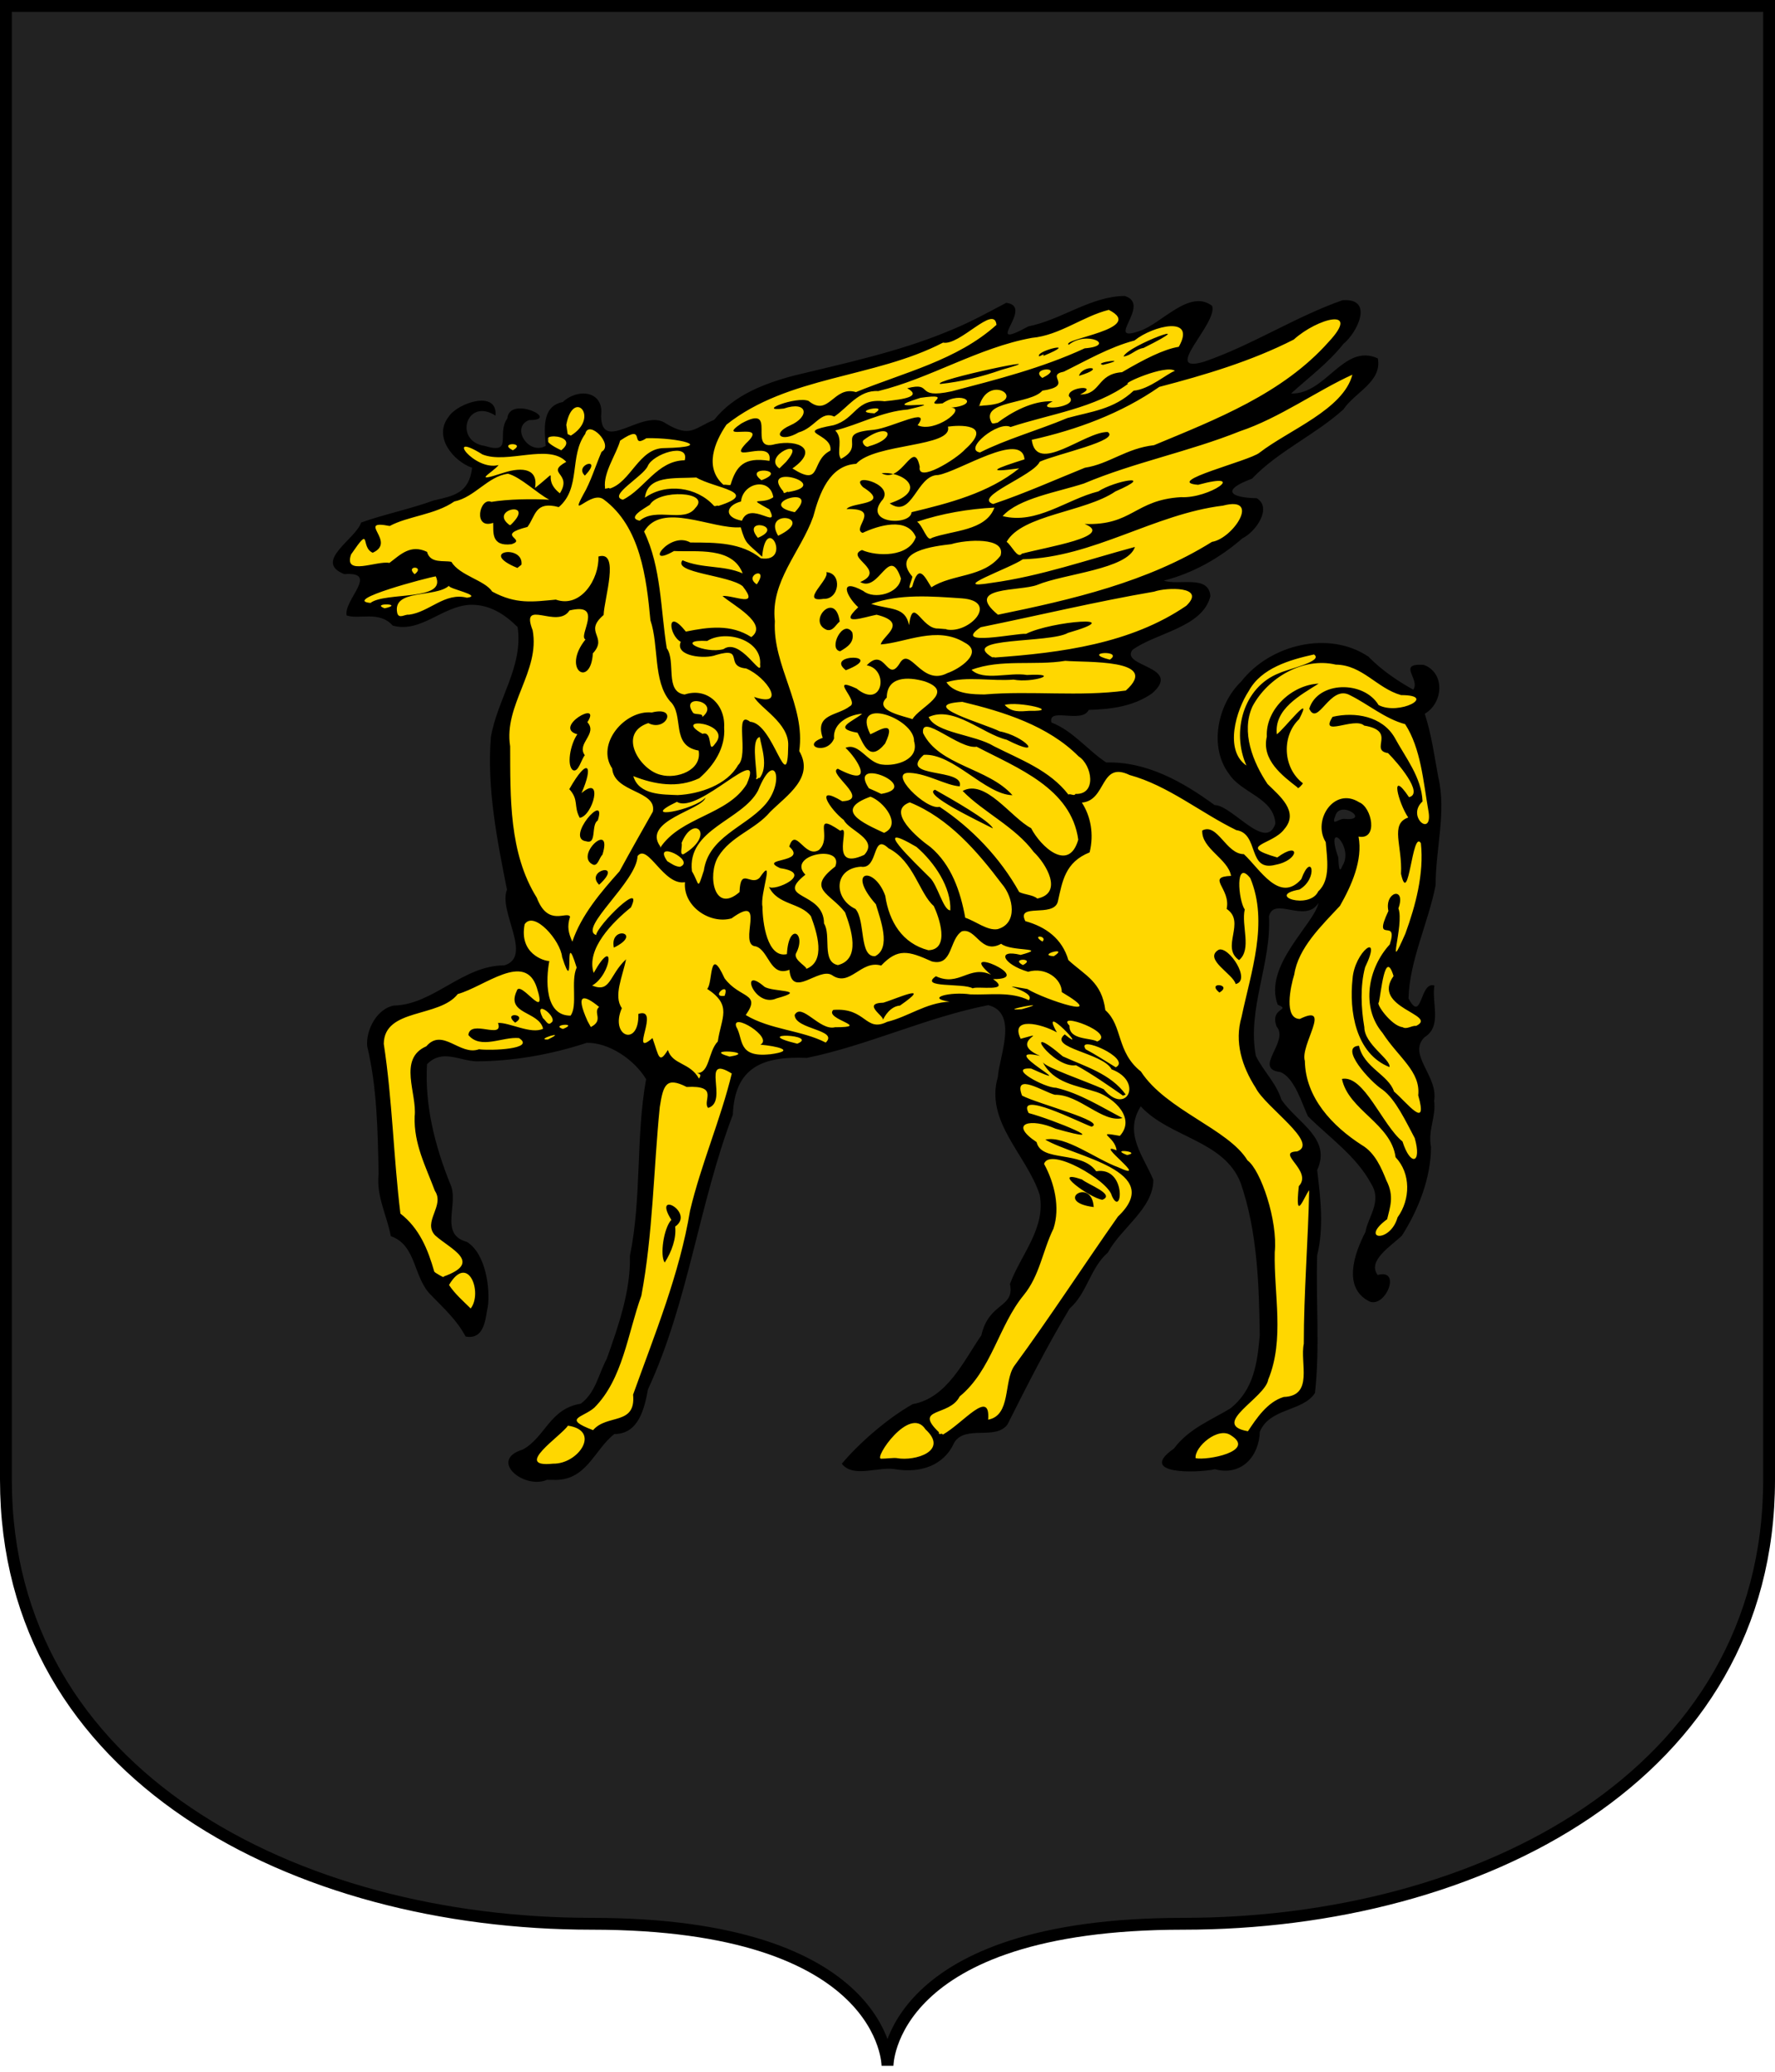 <?xml version="1.0" encoding="utf-8" standalone="no"?>
<!DOCTYPE svg PUBLIC "-//W3C//DTD SVG 1.1//EN" "http://www.w3.org/Graphics/SVG/1.1/DTD/svg11.dtd">
<svg width="120px" height="140px"
     viewBox="0 0 300 350"
     id=""
     xmlns="http://www.w3.org/2000/svg">
    <defs>
        <style type="text/css"><![CDATA[
            .shield {
                fill: #222222;
            }
            .border {
                fill: none;
                stroke: #000000;
                stroke-width: 2;
            }
            #charge_fill {
                fill: #ffd700;
            }
            #charge_outline {
                fill: #000000;
            }
        ]]></style>
        <style type="text/css"><![CDATA[
            .pattern {
                clip-path: url(#boundary);
            }
        ]]></style>
        <clipPath id="boundary">
            <path d="M 1,1 L 1,250 C 1,300 50,325 100,325 C 150,325 150,349 150,349 C 150,349 150,325 200,325 C 250,325 299,300 299,250 L 299,1 L 1,1 z" id="boundary-french" class="boundary" />
        </clipPath>
    </defs>

    <g>
        <path d="M 1,1 L 1,250 C 1,300 50,325 100,325 C 150,325 150,349 150,349 C 150,349 150,325 200,325 C 250,325 299,300 299,250 L 299,1 L 1,1 z" id="french" class="shield" />
        
        <path id="charge_fill" d="m 189.09,50.55 c -5.54,0.69 -10.4,4.07 -15.78,5.4 -0.88,0.62 -3.74,1.96 -3.43,-0.1 0.23,-1.15 2.41,-3.84 0.28,-4.19 -11.81,6.99 -25.48,9.64 -38.54,13 -4.35,1.22 -8.06,3.79 -11.18,6.87 -2.48,1.81 -5.79,2.47 -8.28,0.29 -3.42,-1.87 -7.12,3.11 -10.35,0.94 -1.42,-1.73 0.35,-5.6 -2.872,-5.78 -2.092,-0.1 -3.784,1.35 -5.469,2.31 -1.566,1.79 -0.322,4.76 -1.031,6.47 -3.034,1.99 -6.951,-3.4 -3.469,-5.16 1.168,-0.17 2.247,-0.29 0.656,-0.81 -1.5,-0.7 -3.577,-0.39 -3.719,1.56 -0.789,1.63 0.379,5.22 -2.562,4.78 -2.566,0 -5.883,-1.95 -4.813,-5.06 0.451,-2.13 3.3,-2.51 4.657,-1.88 -1.094,-2.11 -4.254,-0.6 -5.75,0.32 -3.003,1.64 -2.361,6.06 0.374,7.75 1.027,1.11 3.334,1.07 2.25,2.96 -0.935,4.71 -6.635,4.37 -10.167,5.9 -2.78,1.04 -6.324,1.25 -8.645,2.89 -1.061,2.29 -4.548,3.7 -4.375,6.4 0.934,1.84 4.844,0.12 4.437,2.97 -0.38,1.8 -2.194,3.39 -2.187,5.16 2.69,0.16 5.735,-0.36 7.75,1.72 5.498,0.85 9.905,-5.41 15.563,-3.22 2.687,1.06 6.425,2.83 5.687,6.34 -0.368,7.29 -5.787,13.48 -4.813,20.97 -10e-4,7.2 1.888,14.34 2.75,21.34 -0.891,3.96 3.282,8.23 0.876,11.88 -2.077,1.77 -5.319,0.82 -7.594,2.47 -4.298,2.19 -8.438,5.25 -13.375,5.47 -3.63,1.7 -3.973,6.33 -2.683,9.7 1.405,7.28 0.728,14.77 1.495,22.08 0.8,2 0.825,4.92 2.281,6.4 4.206,2.36 3.519,8.57 7.638,11.23 1.825,1.55 3.128,3.8 4.644,5.4 2.794,-0.34 2.395,-4.33 2.718,-6.47 -0.08,-3.62 -1.083,-8.13 -4.937,-9.37 -2.996,-2.74 0.291,-7.35 -1.969,-10.54 -2.292,-6.19 -4.087,-12.91 -3.344,-19.53 3.131,-3.37 7.721,0.26 11.531,-0.74 5.692,-0.12 11.132,-1.87 16.563,-3.01 4.084,0.43 7.994,3.15 9.784,6.69 -1.65,10.22 -0.95,20.69 -2.72,30.87 -0.45,7.91 -3.24,15.63 -6.85,22.57 -1.415,2.51 -4.962,1.93 -6.558,4.47 -1.815,2.56 -4,4.78 -6.781,6 -1.279,2.01 2.203,3.58 3.813,3.53 2.226,-0.59 4.295,0.1 6.5,-1.16 3.346,-1.93 4.336,-6.98 8.566,-7.28 3.56,-2.19 2.77,-7.33 4.99,-10.58 5.53,-14.01 7.71,-28.96 12.75,-43.11 -0.13,-4.8 3.58,-9.17 8.51,-9.34 9.15,0 17.56,-4.34 26.29,-6.77 3.26,-0.61 6.63,-2.66 9.89,-1.95 4.13,2.42 1.61,8.04 1.13,11.72 -1.97,6.13 2.4,11.56 5.31,16.62 3.21,4.31 1.7,9.98 -0.96,14.13 -1.25,2.16 -2.45,4.35 -2.41,6.84 -1.37,2.49 -4.63,3.69 -4.88,6.91 -3.11,4.82 -6.18,10.8 -12.31,12.08 -4.08,2.54 -8.01,5.76 -10.97,9.39 3.05,1.78 6.78,-0.48 10.09,0.56 3.59,0.31 6.8,-1.85 8.25,-5.06 2.5,-2.67 8,0.55 9.22,-3.84 3.81,-7.29 7.29,-14.92 12.25,-21.44 2.5,-6.01 7.78,-10.03 11,-15.5 1.94,-4.06 -3.02,-7.23 -2.65,-11.41 0,-1.66 0.62,-3.22 1.59,-4.56 4.92,5.86 15.28,6.2 17.66,14.34 2.74,9.08 3.37,18.85 2.68,28.31 -0.42,5.26 -3.63,9.98 -8.71,11.79 -2.94,1.55 -5.5,4.03 -7.47,6.46 1.16,1.64 4.19,0.9 6.09,1.04 2.77,-0.63 6.25,0.88 8.06,-2.07 1.78,-2.14 0.78,-5.76 3.82,-7 2.61,-1.77 7.71,-1.81 7.09,-6.12 0.62,-8.72 -0.54,-17.51 0.81,-26.16 0.28,-3.95 -1.19,-7.88 -0.1,-11.69 -0.66,-4.73 -6.22,-6.53 -7.47,-10.96 -1.78,-2.89 -4.45,-5.61 -3.81,-9.32 0.11,-6.89 2.77,-13.56 2.68,-20.44 1.64,-3.31 6.43,1.15 8.32,-2.03 1.88,-3.06 0.82,1.97 -0.27,2.89 -2.64,4.24 -7.34,8.78 -5.83,14.24 1.78,0.6 0.34,1.65 -0.31,2.59 0.23,1.72 1.36,3.36 0.13,5.1 -0.62,1.12 -2.1,3.78 0.4,3.59 4.14,2.06 3.54,8.08 7.72,10.25 3.4,3.34 8.08,6.58 8.69,11.63 -0.5,4.98 -4.83,9.37 -3.5,14.46 0.4,2.1 3.47,3.58 4.44,1.16 1.01,-1.1 0.51,-3.21 -1.29,-2.22 -2.3,-2.83 1.68,-5.61 3.66,-7.22 3.61,-5.07 5.42,-11.29 5.03,-17.53 1.02,-3.89 0.99,-8.12 -1.34,-11.53 -1.33,-2.14 -0.29,-4.57 1.59,-5.88 0.96,-2.07 0.19,-4.78 0.22,-6.74 -1.11,0.91 -1.31,4.7 -3.34,3.09 -1.92,-2.44 -0.1,-6.02 0.34,-8.75 1.68,-5.61 3.72,-11.05 3.68,-16.97 1.03,-6.13 0.7,-12.33 -0.84,-18.34 0.14,-2.1 -2.26,-4.95 -0.53,-6.25 2.78,-1.82 1.97,-7.64 -1.87,-6.94 -0.99,0.74 1.18,2.56 0.19,3.69 -1.23,1.34 -3.8,-1.93 -5.38,-2.56 -2.76,-2.79 -6.33,-5.03 -10.47,-4.85 -8.03,-0.15 -16.06,6.13 -17.18,14.19 -0.81,4.84 2.47,9.02 6.65,11.1 2.3,1.09 4.61,5.43 1.31,6.71 -3.74,0.14 -5.8,-4.17 -9.37,-4.72 -5.33,-4.07 -11.57,-7.23 -18.28,-7.22 -3.25,-2.26 -5.93,-5.27 -9.44,-7.03 -0.52,-2.61 3.15,-1.69 4.66,-1.72 1.7,-0.1 2.24,-1.72 4.18,-1.12 3.42,-0.46 8.11,-0.94 9.6,-4.5 -0.77,-2.29 -5.81,-2.02 -4.88,-5.03 3.85,-3.66 11.24,-3.44 13.25,-9.07 -0.38,-2.94 -4.37,-1.52 -6.37,-1.93 -2.26,-0.21 -3.22,-1.21 -0.19,-1.44 5.66,-1.78 10.98,-5 14.88,-9.38 1.09,-1.38 0.75,-4.03 -1.57,-3.4 -1.42,0.2 -4.17,-1.12 -2.47,-2.6 4.13,-2.1 7.3,-5.72 11.4,-8.05 4.63,-2.7 8.36,-6.45 11.92,-10.23 0.9,-1.11 1.47,-3.65 -0.88,-3.15 -5.18,0.56 -7.83,7.33 -13.56,6.43 0.61,-1.24 3.38,-3.07 4.87,-4.54 2.77,-2.9 6.75,-5.52 7.38,-9.77 -0.55,-2.76 -4.24,-0.88 -5.8,-0.14 -7.39,2.87 -14.1,7.66 -21.83,9.42 -2.48,0.24 -1.54,-2.83 -0.46,-3.9 0.94,-1.96 3.36,-4.15 2.84,-6.22 -4.54,-1.81 -7.8,3.77 -11.94,4.72 -1.04,0.71 -3.18,0.19 -2.4,-1.35 0.61,-1.37 2.44,-4.64 -0.32,-4.68 l -0.47,0 z m 38,85.71 c 1.49,-0.28 3.67,1.99 1.44,2.57 -1.2,-0.58 -3.23,1.51 -3.56,-0.31 0.18,-1.15 0.79,-2.27 2.12,-2.26 z m -1.31,4.69 c 2.53,0.75 2.87,5.24 0.63,6.53 -1.17,-1.4 -0.79,-3.59 -1.38,-5.31 -0.1,-0.49 0.24,-1.18 0.75,-1.22 z"/><path id="charge_outline" d="m 92.492,249.98 c -3.891,1.73 -10.017,-3.29 -4.131,-5.1 3.792,-2.06 4.535,-6.91 9.804,-7.74 2.535,-1.92 2.935,-4.88 4.405,-7.63 1.99,-5.63 4.03,-11.41 3.9,-17.4 2.01,-9.76 0.96,-19.96 2.73,-29.8 -2.01,-3.32 -6.25,-6.19 -10.027,-6.14 -5.969,1.96 -12.312,3.11 -18.705,3.13 -2.955,-0.14 -5.741,-2.11 -8.295,0.49 -0.408,6.97 1.351,13.87 3.935,20.25 1.543,3.34 -1.973,8.46 2.794,9.76 3.304,2.03 3.96,8.18 3.543,10.96 -0.39,1.56 -0.385,5.67 -3.747,5.03 -1.517,-2.8 -3.522,-4.6 -5.774,-6.93 -3.129,-2.97 -2.444,-8.48 -6.875,-10.03 -0.627,-3.45 -2.476,-6.71 -2.057,-10.5 -0.149,-7.23 -0.254,-14.61 -1.939,-21.62 -0.213,-2.85 1.764,-6.36 4.53,-6.83 6.689,-0.16 11.622,-6.79 18.64,-6.79 4.926,-1.46 -1.059,-9.16 0.468,-12.79 -1.68,-8.38 -3.412,-17.19 -2.727,-25.74 1.055,-6.36 5.514,-11.97 4.525,-18.62 -2.175,-2.18 -4.821,-3.89 -8.102,-3.76 -4.627,0.23 -8.345,4.84 -13.02,3.5 -2.256,-2.56 -5.728,-0.97 -7.78,-1.71 -0.534,-2.63 5.618,-7.43 -0.396,-6.98 -5.335,-2.1 1.984,-5.95 2.84,-8.71 3.614,-1.32 8.304,-2.28 12.249,-3.73 3.339,-0.78 5.979,-1.16 6.517,-5.52 -3.182,-1.13 -6.674,-5.27 -3.919,-8.69 1.498,-2.27 8.243,-4.55 7.874,-0.13 -4.948,-3.15 -7.111,4.35 -1.839,5.12 4.92,1.5 1.95,-2.03 3.83,-4.63 0.341,-3.99 9.215,0.3 3.673,0.27 -3.159,1.23 -0.06,6.03 2.821,4.35 -0.189,-2.55 -0.787,-6.71 2.884,-7.4 2.552,-2.41 7.039,-1.9 6.469,2.35 0.12,6.55 7.24,-1.54 11.05,1.33 4.08,2.4 4.71,0.71 8.07,-0.68 3.33,-4.19 8.56,-6.18 13.58,-7.49 8.54,-2.06 17.52,-4.01 25.53,-7.29 4,-1.58 6.99,-3.26 10.24,-4.98 5.03,0.59 -4.47,8.45 3.75,3.98 5.6,-1.11 10.53,-5.09 16.28,-5.14 4.7,1.42 -3.71,8.14 2.61,5.88 3.6,-1.18 8.37,-7.15 12.17,-4.2 0.99,2.96 -8.75,11.61 -1.37,9.43 8.06,-2.76 15.47,-7.62 23.4,-10.39 5.44,-0.4 2.43,5.56 0.16,7.37 -2.55,3.23 -5.84,5.65 -8.85,8.39 5.94,0.18 8.83,-8.56 14.66,-5.94 0.76,3.96 -3.89,5.73 -5.81,8.62 -4.82,4.35 -10.99,7.02 -15.46,11.71 -5.37,1.98 -3.6,3.22 0.81,3.3 2.66,1.62 -0.16,5.67 -2.43,6.78 -3.83,3.34 -8.37,5.89 -13.28,7.14 2.53,0.88 7.62,-1.07 7.87,2.63 -1.3,5.3 -9.2,6.17 -13.17,9.07 -2.12,2.88 8.55,2.76 3.33,7.34 -3.17,2.22 -6.93,2.69 -10.72,2.8 -1.16,2.4 -6.96,-0.55 -6.3,2.13 3.66,1.41 6.18,4.75 9.26,6.75 6.86,-0.18 12.94,3.27 18.32,7.2 2.95,0 8.69,7.95 10.27,3.13 -0.25,-4.36 -5.69,-5.12 -7.8,-8.35 -3.48,-4.52 -2.01,-11.8 2.01,-15.64 4.89,-6.28 14.85,-8.72 21.54,-4.2 2.25,2.36 5.41,4.4 7.56,5.56 1.22,-1.81 -2.84,-4.48 1.76,-4.19 3.61,1.32 3.36,6.39 0.18,8.26 1.19,3.78 1.58,6.96 2.27,10.66 1.42,5.95 -0.46,12.21 -0.44,18.3 -1.24,6.4 -4.42,12.71 -4.58,19.14 2.32,4.35 1.89,-3.02 4.38,-2.18 -0.51,2.93 1.35,6.87 -1.68,8.73 -2.93,2.92 2.37,6.58 1.63,10.73 0.37,2.69 -1.09,4.93 -0.53,7.8 0,5.3 -2.21,10.76 -4.92,14.99 -1.71,1.67 -5.93,4.22 -4.09,6.65 4.08,-1.16 1.35,5.59 -1.39,4.47 -4.63,-2.32 -2.52,-8.21 -0.68,-11.74 0.42,-2.54 2.84,-5.13 0.99,-8.11 -2.51,-4.69 -7.01,-7.78 -10.71,-11.44 -1.01,-2.13 -2.26,-6.53 -4.67,-7.47 -4.69,-0.55 1.57,-5.15 -0.62,-7.68 -1.22,-3.28 2.6,-2.69 0.18,-3.7 -2.48,-6.58 6.25,-13.7 6.9,-17.2 -2.23,3.58 -7.56,-1.19 -8.37,2.27 0.43,7.92 -3.73,15.71 -2.22,23.58 1.28,2.61 3.4,4.5 4.32,7.4 2.65,3.89 8.52,6.53 6.04,11.89 0.58,4.82 1.16,9.64 0,14.41 -0.24,7.73 0.49,15.64 -0.37,23.25 -2.06,3.17 -7.62,2.48 -9.32,6.54 -0.12,4.1 -3.04,7.54 -7.59,6.34 -3.04,0.66 -13.24,0.91 -6.93,-3.49 2.49,-3.35 6.25,-4.79 9.52,-6.77 4.01,-3.17 4.57,-7.71 4.99,-12.37 -0.12,-8.61 -0.41,-17.61 -3.24,-25.76 -2.8,-7.18 -12.03,-7.63 -16.88,-12.92 -2.91,4.64 0.47,8.38 2.13,12.43 0,4.85 -5.46,8.12 -7.67,12.26 -3.02,2.63 -3.49,6.85 -6.48,9.48 -3.84,6.38 -7.18,12.97 -10.5,19.58 -2.05,2.75 -7.12,0 -9.01,3.07 -1.73,3.92 -5.74,5.11 -9.67,4.53 -2.99,-0.66 -7.31,1.58 -9.32,-0.97 2.87,-3.43 7.69,-7.65 11.98,-10.07 5.84,-1.02 8.68,-7.42 11.6,-11.62 1.3,-5.7 5.69,-4.55 4.84,-8.69 1.86,-4.99 6.09,-9.4 5.02,-15.06 -2.12,-6.63 -9.28,-12.35 -7.07,-19.88 0.23,-3.5 3.53,-10.86 -1.62,-12.15 -10.45,2.05 -20.19,6.75 -30.65,8.91 -7.29,-0.31 -12.21,1.45 -12.52,9.61 -5.75,15.11 -7.5,31.63 -14.34,46.38 -0.59,3.25 -1.6,7.57 -5.68,7.55 -3.49,2.71 -4.709,8.06 -10.47,7.74 -0.125,0 -2.208,0 -0.878,0 z m 0.971,-2.71 c 4.289,0.1 8.197,-5.6 2.522,-6.42 -1.088,1.7 -9.438,7.14 -2.522,6.42 z m 58.147,-0.93 c 3.08,0.54 8.8,-1.21 4.81,-4.87 -2.67,-4.13 -8.85,5.03 -7.49,4.96 0.86,0 1.96,-0.17 2.68,-0.1 z m 50.46,0 c 1.92,0.43 10.24,-1.16 6,-3.84 -2.16,-1.57 -6.2,1.93 -6,3.84 z m -42.73,-3.97 c 3.45,-1.93 8.08,-7.92 7.67,-2.53 3.88,-0.73 2.6,-6.37 4.38,-9.03 6.05,-8.24 11.67,-16.91 17.56,-25.29 8.15,-7.72 -7.42,-10.09 -12.28,-12.99 3.34,-0.78 8.59,3.33 12.33,4.67 5.76,2.68 -4.38,-4.57 -0.29,-2.86 -0.2,-2.36 -3.88,-3.24 0.56,-2.45 2.72,-2.96 -0.96,-6.4 -3.89,-7.39 -3.42,-1.14 -7.3,-1.5 -9.14,-5.06 0.54,0.93 7.15,3.15 10.29,4.56 3.84,4.6 6.82,-1.31 1.34,-3.35 -1.43,-2.78 -10.83,-3.6 -7.91,-5.9 4.52,3.71 -4.57,-6.01 -1.33,-0.34 -2.62,-1.48 -7.98,-2.72 -6.12,1.08 5.64,-1.52 -2.51,0.46 3.29,2.89 -7.94,-1.78 7.78,6.33 -1.52,2.14 -4.23,-0.26 2.34,3.29 4.19,3.24 4.08,0.96 7.58,3.21 11.25,5.12 -3.35,0.89 -7.33,-4.02 -11.43,-3.93 -1.83,-0.45 -7.1,-3.91 -5.55,0.14 2.65,1.4 14.38,4.38 11.75,5.25 -2.22,-0.8 -12.73,-6.19 -10.63,-2.3 4.07,1.07 15.3,5.68 4.55,2.64 -4.13,-1.84 -8.07,-0.98 -3.21,2.27 0.8,3.45 7.56,1.36 10.07,4.92 5.22,-0.85 4.41,8.07 2.64,4.14 -0.54,-2.54 -10.46,-8.33 -11.45,-5.39 1.77,3.24 2.75,7.41 1.59,10.94 -1.86,3.8 -2.31,7.91 -5.04,11.25 -4.22,5.13 -5.43,12.7 -10.82,17.11 -1.7,3.43 -7.9,1.81 -3.5,6.04 -0.1,0.63 0.56,0 0.65,0.41 z m 25.51,-38.45 c -6.95,-0.89 -0.31,-5.18 0,0 z m 1.46,-1.23 c -2.17,-0.33 -8.95,-5.32 -3.44,-3.43 1.02,0.86 5.71,2.53 3.44,3.43 z m 3.46,-17.62 c -2.12,-1.47 -5.19,-3.64 -7.91,-5.11 -3.96,0.59 -9.77,-7.93 -2.23,-1.5 3.8,1.73 8.07,2.92 10.63,6.45 l -0.49,0.2 0,0 z m 21.15,56.72 c 1.41,-2.12 3.26,-4.95 6.05,-5.79 5.1,-0.17 2.71,-5.75 3.39,-8.98 0,-8.62 0.74,-17.56 0.91,-25.94 -0.82,0.96 -2.46,5.82 -1.75,-0.69 2.43,-2.59 -4.05,-5.74 -0.29,-5.87 3.84,-1.39 -5.38,-7.49 -7,-10.74 -2.31,-3.6 -3.63,-7.73 -2.39,-11.97 1.6,-7.63 4.6,-15.95 1.48,-23.46 -2.63,-3.32 -2.02,3.75 -0.94,5.3 -0.62,2.69 1.24,6.72 -0.96,8.55 -3.18,-2.18 1.22,-6.43 -2.1,-8.65 0.76,-3.47 -3.58,-5.41 0.75,-5.58 -0.53,-2.92 -5.04,-4.61 -4.87,-7.67 2.59,-1.33 4,3.99 7.03,4 2.65,2.43 6.02,8.41 9.71,4.22 1.76,-4.8 2.94,-0.13 -0.32,1.76 -5.76,1.02 1.72,3.46 3.19,0.3 2.15,-1.96 1.46,-5.68 1.26,-8.31 -2.31,-3.72 1.44,-9.4 5.64,-6.74 2.16,0.83 3.29,6.43 -0.1,5.8 0.76,3.98 -1.21,8.33 -3.14,11.71 -3.11,3.34 -7.06,7.11 -7.72,11.58 -0.65,2.08 -1.79,7.48 0.94,7.52 5.54,-2.73 0,4.45 0.85,7.09 0.1,6.24 4.69,11.04 9.62,14.21 2.26,1.31 3.35,3.96 4.15,5.96 1.41,2.74 0.58,4.6 0.14,6.57 -4.74,3.48 0.51,4.11 1.76,-0.31 2.19,-3.03 2.26,-7.43 -0.34,-10.16 -0.74,-5.67 -7.99,-7.98 -9.06,-13.23 3.72,-0.73 6.83,7.83 10.23,10.57 1.36,4.28 3.31,3.74 2.07,-0.57 -1.49,-2.78 -3.23,-6.56 -5.45,-8.19 -2.1,-1.34 -7.42,-7.24 -3.97,-7.41 0.79,3.67 5,4.91 5.91,7.72 2.26,1.96 5.81,6.66 4.1,0.66 0.42,-4.06 -3.29,-6.33 -6.04,-10.56 -3.68,-4.37 -2.45,-10.94 1.23,-14.94 1.55,-4.76 -3,0.23 -0.23,-5.65 -0.71,-3.28 3.05,-4.23 1.69,-0.44 1.05,2.72 -2.26,12.09 1.18,4.26 1.73,-4.75 3.17,-10.13 2.62,-15.27 -1.48,-2.43 -2.04,11.08 -3.36,5.17 0.26,-4.74 -1.92,-8.41 1.22,-9.51 -1.68,-2.48 -3.2,-8.41 0.13,-3.44 2.6,-0.57 -1.95,-5.85 -3.54,-7.44 -3.24,-0.51 1.58,-3.71 -4.03,-4.65 -1.68,-1.53 -7.67,2.11 -5.34,-1.48 3.79,-0.89 8.37,-0.1 10.47,3.48 1.84,3.4 4.56,6.72 4.73,10.81 -2.85,2.6 1.9,6.33 0.97,1.46 -0.85,-4.85 -1.25,-10.4 -3.91,-14.51 -3.42,-0.92 -6.26,-3.38 -9.3,-4.88 -3.42,-1.93 -5.44,5.42 -6.91,2.27 1.45,-4.68 9.2,-4.8 11.72,-0.62 3.45,1.82 10.05,-1.68 3.8,-1.68 -4.09,-1.15 -6.52,-5.1 -11.04,-5.15 -5.55,-1.31 -11.53,2.26 -14.08,7.07 -1.97,4.32 0.1,9.45 2.55,13.1 2.04,2.01 5.41,4.69 2.82,7.64 -1.96,2.68 -8.24,2.73 -1.17,4.77 3.94,-2.92 3.73,0.47 -0.27,1.23 -4.85,1.28 -2.71,-5.27 -6.66,-5.85 -6.05,-2.95 -11.52,-7.53 -18.03,-9.31 -5.04,-2.42 -3.85,4.31 -8.07,4.66 1.5,2.31 2.07,5.34 1.31,8.41 -4.16,1.67 -4.6,4.88 -5.38,8.35 -0.75,2.73 -7.09,0.12 -5.48,3.27 3.44,0.95 6.22,2.95 7.27,6.58 2.87,2.63 5.63,3.65 6.25,8.46 2.97,2.63 1.82,7.04 6.01,10.36 4.25,6.54 14.8,9.71 18.01,15.01 2.26,1.65 5.15,10.22 4.61,15.52 -0.16,7.09 1.69,14.76 -1.1,21.51 -0.49,3.11 -9.93,7.57 -3.46,8.73 z m 23.92,-61.52 c -5.73,-2.27 -6.83,-9.48 -6.24,-14.9 0.32,-4.61 5.16,-8.27 2.12,-1.96 -0.85,3.18 -0.68,6.9 -0.13,10.12 0,2.9 4.52,5.44 4.25,6.74 z m -28.75,-12.59 c -2.31,-1.91 2.38,-1.4 0,0 z m 2.75,-1.44 c -0.39,-1.69 -5.55,-4.23 -2.85,-5.8 1.74,-0.59 5.53,5.23 2.85,5.8 z m 10.46,-33.21 c -2.57,-1.99 -6.11,-4.65 -5.19,-8.59 -0.24,-4.58 4.22,-8.74 8.76,-8.95 -3.07,1.95 -7.55,4.28 -7.07,8.56 1.18,-0.81 6.33,-7.49 3.78,-2.57 -2.94,2.79 -2.84,8.17 0.62,10.84 0,0.14 -0.92,1.15 -0.9,0.71 z M 100.24,241.61 c 2.34,-2.78 7.27,-0.73 6.76,-6 3.66,-10.22 7.85,-20.35 9.63,-31.09 1.85,-7.81 5.23,-15.57 7.05,-23.16 -5.46,-3.39 -0.43,4.78 -4,5.81 -1.02,-1.2 1.96,-3.84 -3.62,-3.54 -3.47,-1.76 -3.96,-0.38 -4.55,3.4 -1.06,10.6 -1.15,21.41 -3.11,31.86 -2.29,6.29 -3.11,14.07 -7.95,18.92 -1.964,1.72 -5.471,1.8 -0.21,3.8 z m 12.11,-28.32 c -0.86,-1.17 -0.17,-5.85 1.12,-7.21 -3.28,-5.22 4.08,-1.25 0.64,1.14 0.23,1.96 -0.58,4.23 -1.76,6.07 z m -32.795,7.76 c 2.066,-2.67 -0.437,-9.43 -3.665,-3.97 0.968,1.49 2.487,2.81 3.665,3.97 z m -4.615,-5.38 c 6.78,-2.41 1.169,-4.64 -1.409,-6.98 -2.142,-2.3 1.684,-4.98 -0.03,-7.51 -1.516,-4.07 -3.582,-7.91 -3.418,-12.58 0.45,-3.83 -2.883,-9.72 1.968,-11.84 2.776,-3.2 5.656,1.66 8.909,0.5 1.907,0.26 9.664,0 6.761,-1.89 -2.802,-0.27 -6.473,1.99 -8.563,-0.52 0.321,-2.75 6.029,0.88 5.014,-2.04 1.939,-0.1 5.61,1.98 7.617,0.98 -0.68,-2.98 -6.311,-2.4 -4.455,-6.38 0.548,-2.06 5.357,5.58 3.393,-0.57 -1.982,-6.15 -8.801,-0.17 -13.356,1.09 -3.132,4.04 -12.43,2.35 -12.508,8.41 1.459,9.51 1.641,19.15 2.813,28.68 3.191,2.48 4.647,6.02 5.723,9.81 0.04,0.15 1.989,1.26 1.542,0.84 z m 12.12,-42.9 c -2.292,-1.94 2.386,-1.44 0,0 z m 103.55,22.34 c 2.37,-0.53 -3.2,-1.17 -0.17,0 l 0.17,0 z m -72.82,-13.82 c 2.19,0 1.86,-3.6 3.53,-5.35 0.57,-4.04 2.52,-6.08 -1.8,-8.88 0.99,-0.89 0.28,-7.64 2.94,-1.79 2.57,3.47 6.26,2.42 3.58,6.21 4.13,2.49 9.46,2.56 13.52,4.65 2.26,-2.2 -5.23,-2.19 -5.25,-4.67 1.18,-2.16 4.25,2.75 6.82,2.08 6.42,0 -1.92,-1.35 -0.29,-2.93 5.6,-0.43 5.35,3.85 9.1,2.02 3.64,-0.89 6.5,-3.21 10.55,-3.41 -4.19,-0.62 0.1,-1.73 3.53,-1.23 3.32,0.13 6.76,-0.53 9.86,0.98 1.42,-1.62 -6.9,-3.04 -0.25,-1.89 2.96,1.82 14.1,5.43 5.83,0.53 0,-2.24 -2.74,-4.31 -5.7,-3.44 -4.29,-1.27 -5.41,-3.88 -1.25,-2.85 4.88,-1.32 -1.66,-0.51 -3.3,-1.88 -3.42,1.89 -4.21,-2.74 -6.63,-2.11 -2.19,1.35 -1.51,5.99 -5.09,5.09 -3.97,-1.79 -5.73,-2.27 -8.56,0.7 -3.44,-1.02 -5.27,3.75 -8.32,1.61 -2.25,-1.38 -6.75,4.07 -7.19,-0.9 -3.28,1.29 -3.44,-3.26 -5.67,-3.95 -3.18,-0.18 2.08,-9.22 -4.11,-4.73 -3.67,1.04 -8.23,-2.06 -7.87,-6.11 -3.63,0.63 -6.29,-6.66 -8.02,-4.41 -0.1,4.28 -10.075,12.21 -7,13.34 0.25,-1.67 8.14,-9.5 5.89,-4.68 -3.09,2.49 -7.627,7.03 -6.3,11.08 3.71,-6.61 3.05,0.23 -0.26,2.13 3.18,1.28 2.81,-1.7 5.73,-4.44 -0.55,2.82 -2.18,6.2 -0.71,8.25 -2.11,4.85 2.97,6.65 2.79,0.98 3.86,-1.26 -1.68,7.61 2.39,4.08 1.1,3.13 1.08,4.46 2.6,2.01 0.8,2.55 3.72,2.07 5.26,4.84 0.37,-0.59 0.32,-0.76 -0.35,-0.93 z m 31.42,-8.95 c 0.45,-0.56 -3.71,-2.85 0.1,-2.95 1.79,-0.51 8.66,-3.59 2.8,0.49 -1.63,0.12 -2.64,1.83 -2.89,2.46 z m -17.97,-3.67 c -3.75,1.68 -6.38,-5.72 -2.05,-1.98 1.36,0.93 7.6,0.46 2.05,1.98 z m 33.16,-1.7 c -1.55,-0.94 -9.17,0 -6.22,-2.05 3.92,1.85 5.66,-1.97 9.31,-0.25 -6.25,-5.28 7.95,0.78 0.36,0.74 3.22,2.27 -2.81,1.11 -3.45,1.56 z m -60.65,-6.88 c -0.78,-3.86 5.07,-2.47 0,0 z m 84.83,20.22 c 2.82,-1.48 -6.81,-5.65 -5.09,-3.05 1.74,0.93 3.47,2.06 5.09,3.05 z m -65.27,-1.81 c 5.09,-0.81 -5.03,-1.43 0,0 z m 6.78,-0.38 c 4.77,-0.62 1.09,-1.4 -1.58,-1.64 2.31,-1.17 -4.96,-5.58 -4.07,-3.02 1.24,2.08 0.17,5.22 5.65,4.65 l 0,0 z m 4.66,-1.8 c 3.85,-1.57 -8.27,-2.01 0,0 z m 50.69,-0.37 c 3.41,-1.42 -7.18,-5.18 -4.68,-2.68 -0.1,2.46 3.58,2.01 4.68,2.68 z m -92.845,-0.34 c 3.658,-1.74 -2.414,0.1 0,0 z m 2.552,-1.78 c 2.85,-1.13 -2.262,-0.74 0,0 z m 144.203,-0.52 c 3.83,-1.87 -7.69,-3.05 -3.82,-8.42 -1.47,-4.81 -2.13,3.08 -2.49,4.46 -0.57,0.18 2.13,3.96 3.99,4.17 0.76,0.45 1.53,-0.29 2.32,-0.21 z M 99.865,173.5 c 2.245,-1.14 0.295,-2.45 1.395,-3.39 -2.482,-2.05 -4.151,-2.48 -1.957,2.39 l 0.562,1.02 0,0 z m -6.729,-0.71 c 1.436,-0.77 -3.218,-4.41 -1.368,-0.77 0.38,0.22 0.85,1.35 1.368,0.77 z m 3.298,-1.21 c 1.244,-1.69 -0.01,-5.84 1.031,-8.12 -2.386,-7.67 -0.09,5.65 -2.461,-1.79 -0.269,-2.78 -4.744,-7.89 -6.33,-5.53 -0.973,4.92 3.207,6.21 4.166,6.22 -0.57,3.01 -0.84,9.25 3.594,9.22 z m 76.256,-1.09 c 6.12,-1.66 -4.79,0.41 0,0 z m -50.22,-2.25 c 0.99,-2.7 -2.59,0.33 0,0 z m 13.61,-4.49 c 3.7,-1.2 1.93,-6.36 0.98,-8.96 -1.77,-2.33 -5.64,-1.86 -7.11,-4.99 0.79,0.91 7.93,-2.26 1.92,-3.13 -3.94,-1.79 4.75,-0.81 1.52,-3.65 1.08,-3.43 2.6,2.03 5,0.59 2.44,-2.11 -1.37,-6.65 3.63,-3.26 2.05,-1.33 -2.24,6.97 4.05,4.07 2.47,-2.65 -2.55,-4.06 -3.45,-5.88 -2.3,-1.76 -5.18,-6.15 -0.28,-3.18 4.96,-0.2 -2.64,-4.79 -0.74,-5.49 6.59,3.46 3.21,-1.81 1.3,-3.53 2.31,-0.95 3.64,2.52 6.17,2.82 2.43,0.33 6.34,-0.85 5.42,-3.94 0.1,-3.88 -10.7,-7.75 -7.39,-1.17 1.21,-0.48 4.6,-2.82 2.49,1.57 -2.68,3.29 -3.65,0 -4.65,-1.83 -4.21,-0.75 -1.03,-1.78 0.79,-3.21 -1.94,0.11 -5.01,1.42 -4.76,4.17 -1.14,2.91 -5.75,1.27 -1.92,-0.1 -1.39,-4.1 2.47,-3.68 4.59,-5.34 1.73,-0.81 -3.79,-5.24 1.13,-2.99 4.44,3.64 5.55,-3.27 1.72,-3.92 3.12,-3.25 3.41,3.06 5.53,-0.27 1.8,-3.21 3.67,3.91 8.11,1.58 1.96,-0.65 6.22,-3.44 2.93,-5.14 -4.69,-2.91 -10,0 -14.2,0.3 0.28,-1.46 4.8,-3.65 -0.7,-5.02 -2.02,0.37 -6.67,2.08 -3.11,-1.26 -2.05,-1.9 -3.36,-5.06 0.86,-2.75 1.83,1.5 6.04,0.45 6.36,-2.12 -1.99,-5.87 -3.64,2.45 -6.88,0.61 4.63,-2.01 -2.69,-4.18 0.29,-5.41 2.53,1.12 7.93,1.23 9.11,-2.18 -1.43,-3.43 -6.27,-2 -9,-0.71 -1.95,-0.74 3.34,-4.2 -2.71,-4.03 0.91,-1.22 7.65,-0.62 2.78,-3.7 -2.49,-2.5 5.13,-0.72 3.39,2.02 -3.69,4.22 4.71,4.57 4.81,2.21 6.26,-1.51 12.99,-3.21 18.2,-7.41 -6.11,0.84 -3.9,0 0.9,-1.52 -0.47,-4.89 -11.15,2.11 -14.62,2.65 -3.67,0 -4.32,7.49 -8.17,4.79 6.82,-2.27 2.01,-5.51 -1.37,-5.09 3.44,1.92 5.39,-6.07 6.45,-1.1 -0.49,2.83 6.12,-1.22 7.69,-2.96 4.86,-4.36 -1.07,-4.09 -2.93,-3.81 0.93,3.48 -12.36,2.76 -15.5,6.28 -4.53,0.26 -6.22,5.01 -7.27,8.94 -2.1,5.91 -7.26,10.93 -6.48,17.64 -0.41,7.55 5.23,14.21 4.12,21.94 2.61,4.47 -2.04,7.44 -4.91,10.28 -2.56,3.04 -6.68,4.08 -8.81,7.62 -1.82,3.09 -0.67,9.66 3.63,5.93 0.16,-4.35 1.89,-0.92 3.4,-2.43 2.7,-3.97 0,2.79 0.48,4.91 0,2.62 0.79,8.74 4.13,8 0.29,-5.51 3.3,-3.54 1.58,-0.21 -0.73,1.25 2.52,2.63 1.5,2.77 z m 6.88,-50.52 c -3.7,-2.87 7.08,-2.78 0,0 z M 142,110.02 c -2.09,-0.33 0.46,-5.54 2.04,-3.2 0.42,1.65 -0.74,2.46 -2.04,3.2 z m -2.29,-3.62 c -3.38,-1.43 1.5,-6.73 2.21,-1.4 -0.7,0.57 -1.14,1.71 -2.21,1.4 z m -0.54,-5.23 c -4.1,0.65 1.18,-3.36 0.48,-4.51 2.74,0.14 2.25,4.66 -0.48,4.51 z m 2.45,61.87 c 3.94,-1 2.23,-6.11 1.21,-8.91 -2.55,-3.3 -6.64,-3.91 -1.66,-7.74 1.53,-3.84 -8.33,-2.01 -5.05,1.38 -5.36,4.26 3.15,2.71 3.15,8.25 1.26,1.94 -0.45,6.48 2.35,7.02 z m 31.27,0 c 2.31,-1.2 -2.29,-1.21 0,0 z m -24.99,-1.5 c 2.78,-1.39 0.88,-6.23 0.14,-8.77 -5.11,-5.78 -0.26,-6.56 1.58,-1.44 0.65,4.38 2.89,8.06 7.29,9.2 3.76,-0.12 1.76,-5.7 0.91,-7.47 -2.43,-2.1 -3.38,-7.59 -7.66,-9.76 -2.83,-2.71 -1.63,3.64 -4.66,3.12 -4.63,0.31 -4.64,5.39 -0.91,7.14 1.71,1.99 0.59,8.12 3.31,7.98 z m 30.21,0 c 2.76,-1.77 -3.04,-0.17 0,0 z m -81.38,-2.45 c 1.533,-4.54 4.87,-8.42 7.98,-11.9 2.04,-3.74 3.77,-6.78 5.63,-10.07 0.74,-3.62 -6.55,-3.16 -6.87,-7.29 -2.79,-4.13 2.14,-9.93 6.69,-9.46 4.52,-1.15 2.43,3.34 -0.59,1.79 -5.3,1.76 -1.42,7.95 2.13,8.75 2.65,0.73 6.99,-0.75 6.38,-4.11 -4.83,-0.82 -2.34,-6.04 -4.84,-8.34 -2.89,-3.4 -1.85,-9.39 -3.31,-13.67 -0.67,-7.19 -1.7,-15.83 -7.89,-20.41 -2.123,-1.62 -5.894,3.69 -3.441,-0.86 1.188,-1.98 2.061,-4.84 3.071,-7.19 2.16,-1.17 -2.203,-5.55 -2.755,-3.03 -2.739,3.76 -0.688,9.13 -4.472,12.37 -4.031,-1.08 -3.874,1.43 -5.292,3.35 -5.636,1.43 0,2.03 -2.687,2.92 -3.564,0.44 -3.034,-2.2 -3.11,-3.61 -3.461,1.2 -2.308,-4.41 -0.307,-3.54 2.778,-0.47 6.877,-0.53 9.793,-0.37 -2.067,-1.07 -4.801,-3.8 -6.974,-4.39 -3.44,0.44 -5.588,3.96 -9.084,4.69 -3.25,2.25 -7.83,2.47 -10.913,4.14 -5.83,-1.14 1.275,2.66 -2.877,4.52 -2.182,-0.95 -0.102,-4.88 -3.647,0.27 -1.352,3.76 4.371,1.02 6.471,1.45 1.869,-1.41 3.565,-3.2 6.357,-1.87 0.55,2.04 2.889,1.4 4.115,1.69 1.426,2.34 5.645,3.1 6.902,5.02 4.038,2.19 6.894,1.72 10.752,1.36 4.259,1.5 7.358,-3.55 7.198,-7.28 3.69,-1.1 0.97,7.09 0.88,9.88 -3.485,2.98 0.82,3.61 -1.82,6.48 -0.341,5.93 -5.364,2.78 -1.244,-2.35 -1.33,-0.57 3.244,-6.33 -2.706,-4.9 -2.06,3.25 -8.386,-2.19 -6.228,3.34 1.298,6.91 -4.923,12.62 -3.799,19.62 0.03,8.62 -0.205,18.05 4.502,25.57 1.902,5.02 5.095,2.17 5.625,3.21 -0.562,1.73 -0.25,2.77 0.38,4.22 z m 4.53,-9.62 c -2.527,-2.51 4.36,-4 0,0 l 0,0 z m -1,-3.39 c -3.328,-1.46 3.4,-7.62 1.56,-1.68 -0.51,0.44 -0.76,1.94 -1.56,1.68 z m -1.161,-3.95 c -3.728,-0.41 3.591,-8.71 1.931,-3.51 -1.174,0.69 -0.11,4.09 -1.931,3.51 z m -1.123,-3.99 c -1.069,-1.95 -0.09,-3 -1.756,-4.82 3.171,-5.6 4.12,-3.98 2.062,0.67 3.788,-3.26 1.918,3.85 -0.286,4.17 l -0.02,0 z m -1.123,-8.02 c -1.125,-0.73 -0.475,-4.37 0.725,-6.07 -4.216,-1.16 4.232,-5.97 1.698,-2.04 1.804,1.98 -1.894,3.58 -0.434,5.58 -0.614,0.73 -1.073,2.93 -1.989,2.53 z M 87.448,95.95 c -6.81,-2.79 1.101,-4.06 0.684,-0.55 l -0.684,0.55 0,0 z m 11.406,-15.6 c -1.947,-1.86 3.226,-3.36 0,0 z m 77.336,78.72 c 0.96,-0.99 -2.05,-1.25 0,0 z m -7.59,-2.1 c 3.48,-0.95 2.67,-5.4 0.74,-7.63 -4.2,-5.57 -9.02,-11.14 -15.57,-13.79 -4.14,1.48 1.49,6.15 3.49,7.55 3.56,3.02 5.07,7.5 5.88,11.94 1.78,0.59 3.74,2.22 5.46,1.93 z m -7.98,-3.18 c 0.17,-3.84 -2.66,-8.09 -5.73,-10.72 -8.13,-4.77 -0.34,2.59 2.25,5.18 1.32,1.21 2.29,5.56 3.48,5.54 z m 14.7,-1.99 c 4.46,-0.93 1.48,-5.88 -0.6,-7.86 -3.14,-4.26 -8.55,-6.74 -12.02,-10.32 3.85,-2.08 8.15,4.49 11.57,6.29 1.64,3.16 6.38,7.52 7.97,1.94 -1.19,-8.7 -10.33,-12.12 -17.17,-15.7 -2.94,0.5 -9.48,-5.82 -9.06,-2.31 2.72,5.55 11,5.86 15.11,10.5 -4.6,-0.1 -10.03,-7.13 -14.99,-6.82 -4.5,4.03 6.93,2.16 6.08,5.32 -2.27,-0.13 -5.48,-2.14 -8.4,-2.27 -4.02,-0.28 2.79,6.39 4.99,5.73 5.46,3.61 10.24,8.62 13.46,14.4 0.92,0.46 2.32,0.46 3.06,1.1 z m -7.51,-11.85 c -2.54,-1.31 -11.99,-5.78 -9.78,-6.53 2.74,1.54 9.29,5.26 9.78,6.53 z m -48.86,7.18 c 0.77,-5.68 6.87,-7.36 10.2,-11.01 3.6,-3.82 1.91,-9.87 -1.03,-2.56 -2.67,5.05 -12.04,6.49 -11.17,13.63 1.3,2.2 0.86,3.4 2,-0.1 z m 107.95,-0.88 c 2.04,-3.19 -3.1,-8.21 -0.72,-1.43 0.1,1.37 0.12,2.97 0.72,1.43 z m -111.98,0.19 c 2.82,-1.06 -4.77,-4.72 -2.15,-0.96 0.68,0.41 1.3,0.9 2.15,0.96 z m 0.62,-2.14 c 5.53,-3.29 1.66,-6.91 -0.35,-1.87 0.21,0.4 -0.43,2.11 0.35,1.87 z m -3.95,-1.09 c 3.49,-5.25 11.39,-5.49 14.62,-10.75 3.22,-7.44 -8.2,5.25 -11.8,3 -6.82,3.25 3.04,1.39 4.83,-0.72 -0.5,2.06 -10.8,3.91 -7.65,8.25 l 0,0.22 z m 37.87,-2.53 c 3.02,-1.37 -0.12,-5.29 -2.34,-6.09 -6.34,2.28 -1.17,4.49 2.34,6.13 l 0,0 z m 77.67,-2.35 c 4.72,0.49 -0.69,-3.4 -1.47,-0.43 -0.67,1.77 0.55,0.44 1.47,0.43 z m -112.59,-4.01 c 3.72,-0.17 8.36,-1.75 10.21,-5.07 1.9,-1.7 -0.74,-9.45 2.04,-7.31 3.99,0.22 6.33,13.07 6.43,4.01 0.15,-3.79 -4.75,-6.32 -5.77,-8.21 5.6,1.89 2.18,-3.33 -1.34,-4.81 -3.78,-0.35 -0.11,-3.74 -5.08,-2.28 -1.84,0.74 -7.03,0.25 -5.97,-2.22 -2.03,-1.1 -2.49,-5.94 0.86,-1.73 3.84,-0.78 7.61,-1.29 11.06,0.93 3.07,-2.27 -3.39,-5.56 -4.87,-6.95 2.02,-0.12 6.34,2.09 3.41,-1.65 -2.24,-1.85 -11.89,-2.24 -10.17,-4.38 3.31,1.45 6.95,0.79 10.17,2.22 -1.71,-4.55 -7.81,-3.6 -11.61,-3.78 -5.26,3.02 -0.76,-3.45 2.77,-1.44 4.35,0 8.62,0 11.91,2.67 5.38,0.83 0.91,-7.91 0.22,-0.26 -2.64,-2.46 -2.74,-2.02 -3.62,-4.98 -4.85,0.38 -13.34,-4.41 -16.33,0.72 2.92,6.07 2.78,13.15 3.83,19.71 1.6,2.22 -0.4,7.36 3.02,7.82 3.77,-1.24 6.89,1.65 6.68,5.57 0.25,3.45 -1.74,6.43 -4.2,8.57 -3.65,1.73 -7.53,1.07 -11.15,-0.35 0.94,3.25 5.04,3.09 7.5,3.2 z m 34.4,-0.2 c 7.21,-1.2 -5.86,-6.61 -2.09,-0.95 0.7,0.31 1.4,0.61 2.09,0.95 z m 32.82,0 c 3.68,0.17 2.81,-4.9 0.54,-6.34 -5.18,-5.2 -12.66,-7.53 -19.66,-9.21 -7.99,0.48 3.89,3.73 6.31,4.98 4.25,0.79 7.82,4.78 1.19,1.42 -4.1,-0.99 -8.98,-5.8 -13.19,-3.83 1.18,2.71 7.82,2.95 11.03,4.92 4.49,2.28 9.4,4.04 12.6,8.18 0.29,-0.24 1.01,0.33 1.18,-0.12 z m -53.45,-2.59 c 1.65,-1.89 0.38,-5.34 0.1,-7.02 -1.4,0.33 -0.62,4.47 -0.53,6.72 -0.34,1.01 0.57,-0.22 0.45,0.3 z m 82.36,-2.2 c -2.56,-5.66 -0.56,-13.24 5.51,-15.6 1.53,-0.72 7.6,-2.01 5.9,-3.17 -4.1,0.91 -8.89,2.29 -11,6.14 -2.19,3.33 -4.19,10.06 -0.41,12.63 z m -89.81,-3.68 c 3.11,-3.57 -7.53,-4.72 -2.13,-1.68 1.88,-0.6 0.76,3.64 2.13,1.68 z m 33.36,-4.15 c 1.15,-2.05 7.39,-4.53 2.07,-6.39 -2.9,-0.83 -6.38,-0.83 -6.41,2.73 -2.41,2.28 3.25,3.19 4.34,3.66 z m -35.52,-0.36 c 3.23,-2.64 -3.96,-4.12 -1.55,-0.71 0.38,0.38 1.75,0 1.55,0.71 z m 55.25,-1.05 c 5.8,0.11 -1.85,-1.68 -4.14,-1 1.17,1.29 2.61,1.11 4.14,1 z m -7.55,-2.77 c 7.94,-0.67 15.98,0.42 23.88,-0.66 6.05,-5.39 -6.84,-4.71 -10.23,-5.02 -5.19,0.85 -10.93,-0.35 -15.85,1.52 2.06,1.95 6.39,0.36 9.37,0.87 6.17,-0.34 0.9,1.4 -2.27,0.78 -3.71,0.31 -7.95,-0.63 -11.34,0.45 1.38,2.08 4.78,2.04 6.44,2.06 z m -37.93,-5.05 c 0.35,-4.16 -5.76,-5.95 -8.95,-3.99 -5.62,-0.28 -0.37,2.23 2.75,1.39 2.88,-2.04 6.54,5.14 6.2,2.6 z m 59.11,-0.83 c 2.48,-1.7 -5.1,-1.26 0,0 l 0,0 z m -19.45,-0.36 c 11.14,-0.79 23.01,-2.33 32.38,-8.75 3.45,-3.33 -3.38,-3.12 -5.44,-2.38 -9.82,1.68 -19.57,4.03 -29.31,6.01 -5.08,3.4 6.2,0.95 7.66,1.12 4.38,-2.18 17.7,-3.22 7.08,-0.16 -3.03,1.77 -18.55,0.68 -12.81,4.12 l 0.44,0 0,0 z m -8.17,-4.74 c 3.88,0.78 9.04,-4.8 2.57,-5.26 -5.09,-0.34 -10.43,-0.8 -15.29,0.94 3.2,1.03 5.78,0.42 6.4,3.59 0.68,-5.14 2.08,0.71 4.95,0.57 l 1.47,0.12 -0.1,0 z m -90.861,-2.49 c 3.485,-0.43 6.067,-3.84 9.833,-2.87 2.775,-0.38 -3.311,-1.54 -3.042,-2.03 -2.286,2.08 -9.633,0.49 -8.748,4.62 0.284,1.06 1.327,0.16 1.957,0.28 z m 99.571,0 c 12.45,-2.55 25.3,-5.51 36.17,-12.31 3.54,-0.54 8.39,-7.84 1.86,-6.12 -11.66,1.42 -21.92,8.75 -33.83,9.06 -2.11,1.5 -13.05,5.28 -5.23,3.98 8.28,-1.13 16.14,-3.9 24.18,-6.06 -1.22,3.78 -11.9,4.5 -16.51,6.41 -2.87,1.12 -12.54,0.2 -6.64,5.04 z M 65.005,102.77 c 3.574,-0.8 -2.494,-0.96 0,0 z m -2.388,-0.91 c 2.432,-1.91 12.994,-0.26 11.036,-4.49 -1.283,0.17 -15.978,4.05 -11.036,4.49 z m 91.563,-2.75 c 1.1,-4.12 2.12,-1.64 3.24,0.11 3.57,-2.32 8.77,-1.6 11.68,-5.34 1.01,-3.24 -5.95,-2.7 -8.32,-1.95 -2.78,0.33 -10.28,1.15 -6.6,5.46 0.11,0.35 -1.11,2.66 0,1.72 z m -26.27,-0.39 c 2.23,-3.24 -2.42,-1.56 0,0 z M 70.08,97.01 c 1.864,-1.42 -1.691,-1.54 0,0 z m 102.63,-3.47 c 4.17,-1.13 15.79,-2.94 10.61,-5.02 8.1,0.29 8.41,-4.06 16.28,-4.53 4.79,0.27 11.56,-4.45 2.9,-2.09 -6.04,-0.48 8.69,-4.03 10.37,-5.42 4.95,-3.83 14.18,-7.3 15.7,-13.18 -5.92,2.67 -12.34,7.33 -18.99,9.55 -8.62,3.46 -17.85,5.24 -26.38,8.83 -4.48,1.46 -11.04,2.49 -13.74,5.51 5.76,1.46 10.79,-2.83 16.17,-4.17 2.74,-1.82 9.99,-3.08 2.89,0 -5.1,3.5 -15.8,3.92 -18.39,8.52 0.81,0.53 1.86,2.96 2.58,2 z m -44.62,-2.68 c 4.77,-1.99 -2.97,-3.6 0,0 z m 29.42,0 c 3.42,-1.27 9.1,-1.13 10.56,-5.11 -4.43,0.23 -8.87,0.99 -13.06,2.39 1.03,0.75 1.69,3.53 2.5,2.72 z m -25.99,-0.35 c 6.66,-3.22 -2.8,-4.69 0,0 l 0,0 z M 86.284,88.7 c 4.505,-4.27 -3.851,-2.69 -0.163,0 l 0.163,0 z m 21.826,-0.73 c 2.79,-2.35 7.53,0.44 9.42,-2.16 2.73,-2.8 -6.21,-3.18 -7.7,-0.53 -0.86,0.58 -3.97,2.21 -1.72,2.69 z m 17.29,0 c 1.37,-3.53 6.51,1.75 4.64,-1.91 -4.12,-2.29 -1.2,-0.7 0.66,-2.06 -0.53,-3.42 -5.13,-2.49 -5.46,0.72 -2.57,0.67 -2.97,2.68 0.16,3.25 z m 8.93,-1.44 c 4.68,-4.88 -7.04,-1.46 0,0 l 0,0 z m -12.95,-1.05 c 7.36,-2.33 -0.69,-3 -3.69,-4.81 -3.86,0.19 -8.23,-0.38 -8.69,3.41 3.58,-2.54 8.78,-1.83 11.66,1.36 0.21,0.19 0.5,-0.1 0.72,0 z m 46.47,-0.33 c 5.34,-1.79 10.62,-4.16 15.51,-6.13 4.1,-0.63 6.96,-3.28 11.68,-3.81 10.5,-4.37 21.75,-8.71 29.51,-17.44 5.57,-5.95 -1.87,-4.04 -5.88,-0.41 -7.17,3.66 -15.07,6 -22.73,8 -6.47,4.5 -13.94,7.24 -21.56,8.94 0.77,6 8.92,-1.36 12.83,-1.32 2.24,1.41 -8.44,3.67 -11.48,5.02 -1.05,2.37 -11.34,5.96 -7.88,7.15 z m -62.57,-0.73 c 3.63,-1.77 5.79,-6.61 10.45,-6.66 0.84,-3.13 -5.44,-1.09 -6.26,1 -0.8,1.75 -6.82,5.02 -4.19,5.66 z M 94.627,83.34 c 2.203,-3.49 -2.554,-3.3 1.082,-5.32 -2.957,-3.15 -9.969,0.42 -14.153,-1.24 -6.636,-4.14 -1.34,2.89 2.717,1.78 -0.987,1.28 -4.874,3.19 0.888,1.29 3.266,-1.04 5.841,-0.59 5.265,2.59 4.896,-3.88 0.772,-1.78 4.201,0.9 z m 38.563,-0.21 c 7.82,-1.29 -5.03,-5.03 -0.79,-0.1 0,0.64 0.76,-0.17 0.79,0.1 z m -30.24,-0.56 c 3.67,-1.02 5,-6.89 9.33,-6.87 8.92,-0.19 2.21,-1.8 -3.02,-1.67 -2.99,1.93 0.13,-2.72 -4.45,0.41 -0.59,2.22 -2.9,5.43 -2.55,8 -0.29,0.32 1.16,-0.23 0.69,0.13 z m 20.54,-0.71 c 0.93,-3.08 2.25,-4.71 6.55,-4 0.71,-3.96 -7.37,0.73 -3.98,-2.93 4.34,-4.01 -5.53,-0.17 -0.76,-3.39 6.45,-3.55 0.74,4.96 5.74,3.49 3.8,-0.81 7.55,0.82 2.89,4.11 5.12,3.24 2.97,-1.28 6.42,-3.01 0.46,-2.97 -6.51,-3 0.51,-4.29 3.94,-1.12 3.68,-4.63 8.64,-4.05 3.36,-0.33 6.33,-0.81 3.84,-2.2 4.57,-1.18 1.07,1.9 7.5,0.52 7.64,-2 15.3,-3.94 22.48,-7.26 5.52,-0.44 0.34,-3.08 -2.69,-0.6 -1.39,-1.02 13.17,-2.67 6.77,-5.9 -4.4,1.09 -8.27,4.3 -13,4.73 -9.07,1.65 -17.18,6.85 -25.96,8.99 -3.31,-0.22 -5.18,2.82 -7.44,4.31 -2.29,-1.06 -3.27,1.92 -6.02,2.67 -2.94,1.75 -4.64,0.26 -1.46,-1.17 3.42,-1.49 3.01,-4.23 -1.04,-2.86 -4.85,0.59 2.1,-2.13 4.18,-1.29 3.44,2.83 4.2,-2.62 8.01,-1.49 8.1,-3.32 17.08,-5.36 23.75,-11.36 -0.35,-3.53 -6.21,3.57 -9.03,3 -11.62,6.03 -26.19,5.59 -36.61,13.86 -2.02,2.97 -3.8,7.26 -0.5,10.17 0.39,-0.1 0.83,0.12 1.21,0 z m 35.43,-16.99 c -1.73,-0.56 21.24,-5.41 10.34,-2.39 -3.34,1.19 -6.82,2.01 -10.34,2.39 z m 16.68,-4.73 c -0.35,-0.97 7.12,-2.64 0.72,0 0.4,-0.65 -0.77,0.27 -0.72,0 z m -46.9,20.99 c 4.88,-1.85 -3.31,-2.48 0,0 z m 4.16,-3.11 c 3.89,-4.51 -4.2,-1.02 -1.13,1.11 0.38,-0.37 0.75,-0.74 1.13,-1.11 z m 9.28,-0.5 c 4.38,-2.31 -1.27,-4.35 5.57,-4.91 3.01,-0.33 9.85,-4.07 7.38,-0.77 2.86,1.36 8.3,-2.8 5.69,-2.97 5.18,-0.53 1.76,-2.98 -1.47,-0.73 -4.03,0.51 2.61,-1.86 -3.74,-0.93 -8.47,2.62 6.43,0 -2.15,1.98 -4.37,0.33 -8.17,2.52 -12.25,3.53 1.48,1.54 0.1,3.7 0.97,4.8 z m 23.49,-1.08 c 4.42,-2.24 9.87,-3.76 14.78,-5.82 4.02,-1.11 7.77,-1.42 11.2,-4.62 2.63,-0.21 5.68,-2.92 6.97,-3.35 -1.56,-1.11 -9.13,2.23 -7.9,2.18 -5.57,4.12 -13.24,5.12 -19.88,7.31 -2.04,-1.12 -8.1,3.79 -5.17,4.3 z M 86.683,76.07 c 2.426,-1.42 -2.657,-1.33 0,0 z m 8.178,0 c 3.84,-3.01 -6.984,-3.25 0,0 z m 51.999,-0.68 c 5.09,-1.4 3.44,-4.29 -0.83,-1.09 -0.61,0.34 0.31,1.49 0.83,1.09 z m -50.375,-1.8 c 5.005,-3.1 0.374,-8.06 -0.776,-1.81 l 0.235,1.56 0.541,0.25 0,0 z M 168.6,71.41 c 2.3,-1.74 5.92,-3.78 9.33,-3.61 -3.77,1.85 4.85,1.07 2.73,-0.86 -0.28,-1.63 5.3,-1.96 1.89,-0.29 3.6,0 2.78,-3.47 7.09,-3.77 3.74,-2.19 7.03,-3.88 9.59,-4.29 3.04,-5.35 -4.38,-3.58 -7.48,-1.07 -4.33,1.16 -8.12,3.39 -11.95,5.27 -3.27,0.63 1.87,2.37 -3.63,3.21 -1.96,2.32 -10.59,1.65 -8.57,5.41 0.18,0.3 0.73,0 1,0 z m 13.76,-7.92 c 0.61,-1.96 4.99,-1.48 0,0 z m 4.06,-1.85 c -1.97,-0.37 5.2,-1.3 0,0 z m 3.47,-1.41 c 0.73,-1.87 14.01,-6.74 3.37,-1.44 -1.27,0.17 -2.11,1.29 -3.37,1.44 z m -42.09,9.6 c 2.85,-1.78 -4.42,-0.21 0,0 z m 18.16,-1.31 c 8.69,-0.31 1.33,-5.86 -0.43,0 -0.72,0.1 1.19,0 0.43,0 z m 10.21,-4.67 c 4.14,-2.05 -2.38,-1.77 0,0 z"/>
        <path d="M 1,1 L 1,250 C 1,300 50,325 100,325 C 150,325 150,349 150,349 C 150,349 150,325 200,325 C 250,325 299,300 299,250 L 299,1 L 1,1 z" id="border-french" class="border" />

    </g>
</svg>
